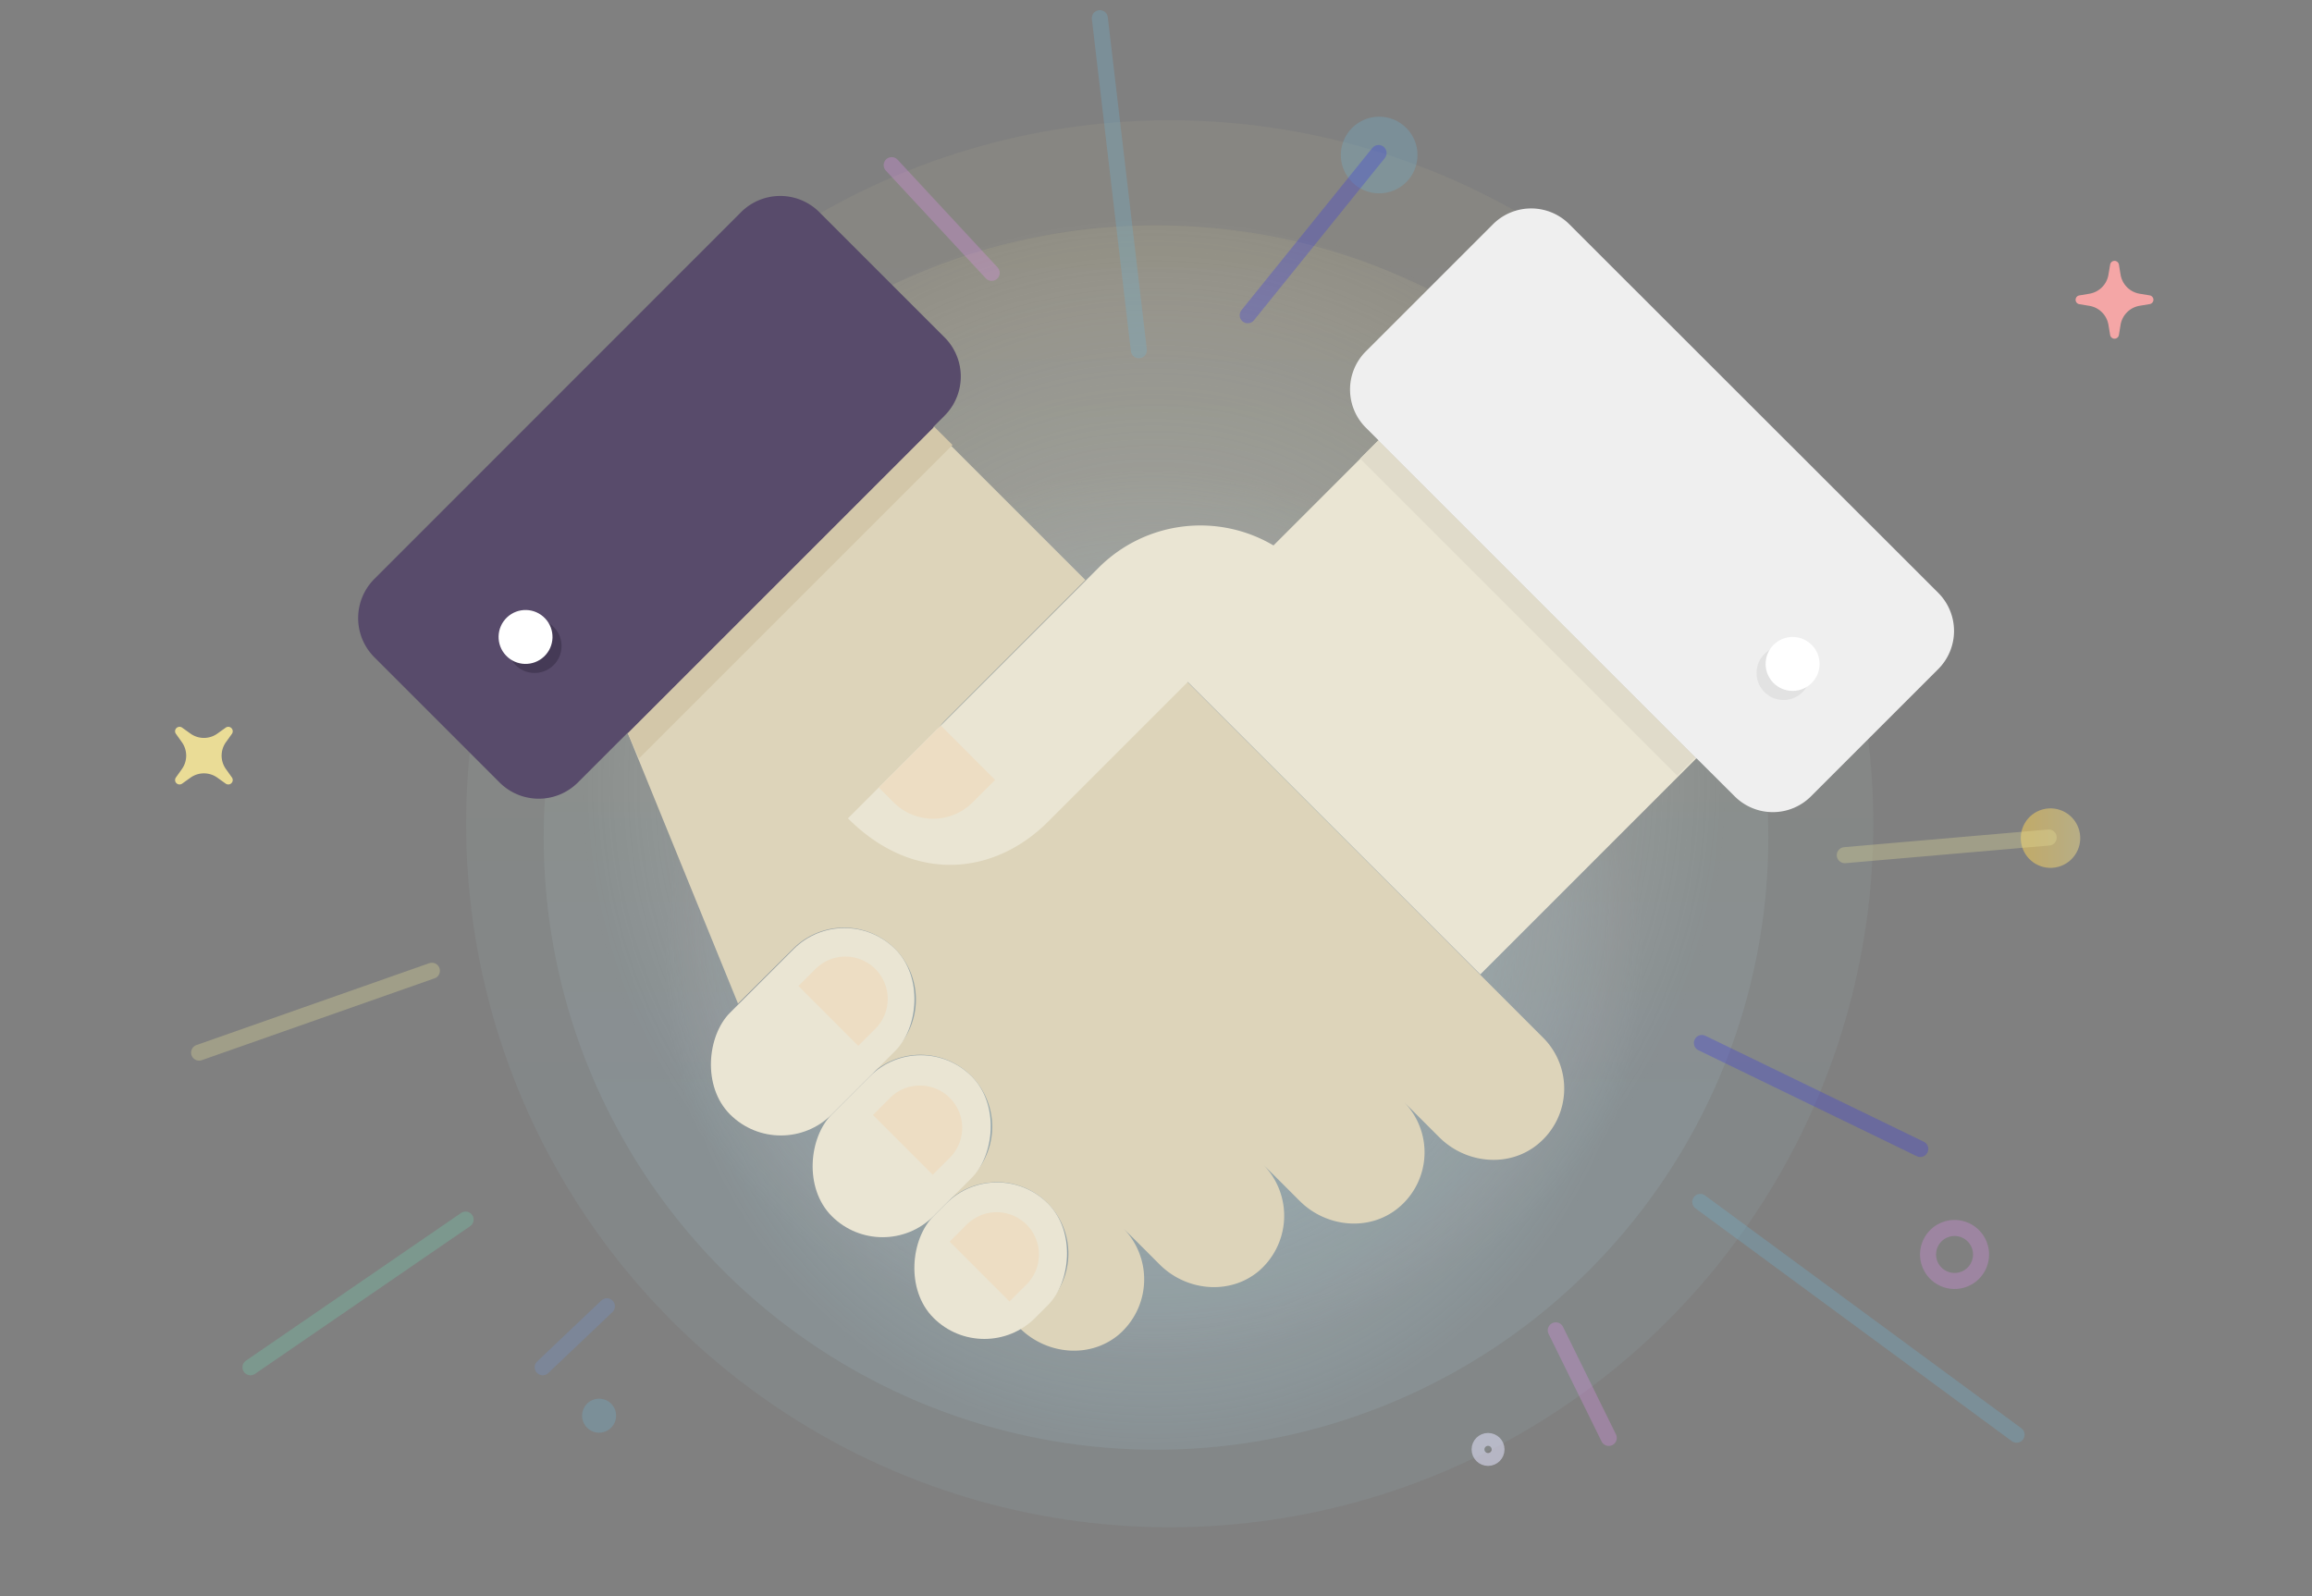 <svg viewBox="0 0 720 497.14" xmlns="http://www.w3.org/2000/svg" xmlns:xlink="http://www.w3.org/1999/xlink"><rect x="0" y="0" width="720" height="497.14" fill="#808080" stroke="none"/><linearGradient id="a" gradientUnits="userSpaceOnUse" x1="364.27" x2="364.27" y1="475.7" y2="37.45"><stop offset=".3" stop-color="#b0e1f5"/><stop offset="1" stop-color="#eadc96"/></linearGradient><radialGradient id="b" cx="359.335" cy="244.891" gradientUnits="userSpaceOnUse" r="178.155"><stop offset="0" stop-color="#999"/><stop offset="1" stop-color="#e6e6e6" stop-opacity="0"/></radialGradient><radialGradient id="c" cx="359.161" cy="298.284" gradientUnits="userSpaceOnUse" r="152.475"><stop offset="0" stop-color="#99d2d8"/><stop offset=".12" stop-color="#9bd3d9" stop-opacity=".98"/><stop offset=".26" stop-color="#9fd4da" stop-opacity=".92"/><stop offset=".4" stop-color="#a7d7dd" stop-opacity=".81"/><stop offset=".55" stop-color="#b1dbe2" stop-opacity=".66"/><stop offset=".7" stop-color="#bfe0e7" stop-opacity=".48"/><stop offset=".85" stop-color="#d0e6ee" stop-opacity=".25"/><stop offset="1" stop-color="#e2edf5" stop-opacity="0"/></radialGradient><linearGradient id="d" x1="360" x2="360" xlink:href="#a" y1="451.53" y2="70.17"/><linearGradient id="e" gradientTransform="matrix(1.69 .46 -.46 1.69 -318.25 -471.32)" gradientUnits="userSpaceOnUse" x1="633.33" x2="643.94" y1="260.87" y2="260.87"><stop offset="0" stop-color="#ffd55a"/><stop offset="1" stop-color="#eadc96"/></linearGradient><linearGradient id="f" x1="54.53" x2="72.48" xlink:href="#e" y1="235.35" y2="235.35"/><circle cx="364.27" cy="256.57" fill="url(#a)" opacity=".07" r="219.12"/><g opacity=".5"><circle cx="360" cy="245.8" fill="url(#b)" r="178.45"/><circle cx="360" cy="299.07" fill="url(#c)" opacity=".6" r="152.69"/></g><circle cx="360" cy="260.85" fill="url(#d)" opacity=".1" r="190.68"/><ellipse cx="638.63" cy="260.87" fill="url(#e)" opacity=".5" rx="9.26" ry="9.27" transform="matrix(.965 -.262 .262 .965 -46.06 176.62)"/><circle cx="429.5" cy="48.28" fill="#70b1d0" opacity=".3" r="11.94"/><path d="m342.51 5.66 12.15 103.42" style="opacity:.3;fill:none;stroke-miterlimit:10;stroke:#70b1d0;stroke-linecap:round;stroke-width:5"/><circle cx="186.52" cy="440.96" fill="#70b1d0" opacity=".3" r="5.3" transform="matrix(.297 -.955 .955 .297 -289.94 488.09)"/><g fill="none" stroke-miterlimit="10"><path d="m308.83 84.99-31.14-33.56" opacity=".3" stroke="#df92ef" stroke-linecap="round" stroke-width="5"/><circle cx="608.37" cy="390.85" opacity=".3" r="8.25" stroke="#df92ef" stroke-linecap="round" stroke-width="5" transform="matrix(.494 -.87 .87 .494 -31.89 726.92)"/><path d="m388.56 98.18 40.75-50.52" opacity=".3" stroke="#3636e0" stroke-linecap="round" stroke-width="5"/><circle cx="463.41" cy="451.44" opacity=".6" r="3.13" stroke="#dadaf2" stroke-width="4"/><path d="m134.5 302.35-72.5 25.5" opacity=".3" stroke="#eae39b" stroke-linecap="round" stroke-width="5"/><path d="m145 379.85-67 46" opacity=".3" stroke="#72ceaf" stroke-linecap="round" stroke-width="5"/><path d="m189 406.85-20 19" opacity=".3" stroke="#7295ce" stroke-linecap="round" stroke-width="5"/><path d="m484.5 414.35 16.5 33.5" opacity=".3" stroke="#df92ef" stroke-linecap="round" stroke-width="5"/><path d="m530 324.85 68 33" opacity=".3" stroke="#3636e0" stroke-linecap="round" stroke-width="5"/><path d="m529.5 374.35 98.5 72.5" opacity=".3" stroke="#70b1d0" stroke-linecap="round" stroke-width="5"/><path d="m574.5 266.35 63.5-5.5" opacity=".3" stroke="#eae39b" stroke-linecap="round" stroke-width="5"/></g><path d="m448.91 291.51-19.8-19.79-11.88-11.88-23.76-23.76-7.92-7.91-15.84-15.84-43.56 43.56a22.4 22.4 0 0 1 -31.68-31.68l43.53-43.57-47.38-47.38-95.1 95.1 34.31 84.21 17.17-17.09a22.4 22.4 0 0 1 31.68 31.68l-7.92 7.92a22.4 22.4 0 0 1 31.68 31.68l-6.44 6.41-1.5 1.51a20.75 20.75 0 0 1 1.88-1.54 22.09 22.09 0 0 1 12.07-4.84c.23 0 .46-.06.68-.07a22.24 22.24 0 0 1 18.25 36.65c-.41.49-.74 1-1.2 1.48l-4 4a22.11 22.11 0 0 1 -4.51 3.39c8.29 8.16 21.62 9.46 30.6 2.05a22.71 22.71 0 0 0 1.63-33.16l4 3.95 7.24 7.25c8.27 8.27 21.71 9.61 30.73 2.16a22.71 22.71 0 0 0 1.63-33.16l4 3.95 7.24 7.24c8.27 8.28 21.71 9.62 30.73 2.17a22.4 22.4 0 0 0 1.53-33.2l11.2 11.19c8.27 8.28 21.71 9.62 30.73 2.17a22.4 22.4 0 0 0 1.63-33.16l-19.8-19.81z" fill="#ddd4ba"/><path d="m290.51 133.12 3.65-3.65a17.26 17.26 0 0 0 0-24.39l-39-39a17.24 17.24 0 0 0 -24.38 0l-114.2 114.24a17.26 17.26 0 0 0 0 24.39l39 39a17.24 17.24 0 0 0 24.39 0l15.53-15.52.08.2 95.1-95.1z" fill="#584b6b"/><circle cx="166.62" cy="201.18" fill="#453a56" r="8.4" transform="matrix(.726 -.687 .687 .726 -92.69 169.62)"/><circle cx="163.79" cy="198.36" fill="#fff" r="8.4" transform="matrix(.726 -.687 .687 .726 -91.52 166.9)"/><path d="m296.62 138.6-97.58 97.58-3.54-7.78 95.46-95.46z" fill="#d3c7a9"/><rect fill="#eae5d3" height="72.8" rx="22.4" transform="matrix(-.707 -.707 .707 -.707 204.86 727.45)" width="44.8" x="230.69" y="284.9"/><rect fill="#eae5d3" height="61.6" rx="22.4" transform="matrix(-.707 -.707 .707 -.707 226.98 807.89)" width="44.8" x="258.41" y="326.14"/><rect fill="#eae5d3" height="50.4" rx="22.4" transform="matrix(-.707 -.707 .707 -.707 249.1 888.33)" width="44.8" x="286.13" y="367.38"/><path d="m396.59 169.88a44.76 44.76 0 0 0 -54.4 6.88l-78.13 78.12c20.7 20.7 45.82 17.54 62.29 1.08l43.56-43.56 91.09 91.08 67.22-67.23-99-99z" fill="#eae5d3"/><path d="m540.19 248a16.8 16.8 0 0 0 23.81 0l39.6-39.6a16.8 16.8 0 0 0 0-23.76l-114.89-114.8a16.8 16.8 0 0 0 -23.76 0l-39.6 39.6a16.8 16.8 0 0 0 0 23.76l4 4-.1.09 99 99 .1-.09z" fill="#efefef"/><circle cx="555.42" cy="209.62" fill="#e2e2e2" r="8.4"/><path d="m267.28 325.74 5.31-5.31a13.18 13.18 0 0 0 0-18.64 13.18 13.18 0 0 0 -18.63 0l-5.31 5.31z" fill="#edddc3"/><path d="m290.48 365.9 5.31-5.31a13.18 13.18 0 0 0 0-18.63 13.16 13.16 0 0 0 -18.63 0l-5.31 5.31z" fill="#edddc3"/><path d="m314.38 405.36 5.31-5.31a13.18 13.18 0 0 0 0-18.64 13.18 13.18 0 0 0 -18.63 0l-5.31 5.31z" fill="#edddc3"/><circle cx="558.25" cy="206.79" fill="#fff" r="8.4"/><path d="m405.96 185.43h139.67v8h-139.67z" fill="#e0dbca" transform="matrix(.707 .707 -.707 .707 273.3 -280.95)"/><path d="m293 226-19.31 19.3 4.61 4.61a17.39 17.39 0 0 0 24.59 0l7-7z" fill="#edddc3"/><path d="m659.87 104.31.52-3.15a7.22 7.22 0 0 1 5.92-5.92l3.15-.53a1.38 1.38 0 0 0 1.16-1.36 1.39 1.39 0 0 0 -1.16-1.35l-3.15-.52a7.22 7.22 0 0 1 -5.92-5.92l-.52-3.15a1.39 1.39 0 0 0 -1.37-1.16 1.38 1.38 0 0 0 -1.36 1.16l-.53 3.15a7.2 7.2 0 0 1 -5.92 5.92l-3.15.53a1.38 1.38 0 0 0 -1.16 1.36 1.39 1.39 0 0 0 1.16 1.37l3.15.52a7.21 7.21 0 0 1 5.92 5.92l.53 3.15a1.38 1.38 0 0 0 1.36 1.16 1.39 1.39 0 0 0 1.37-1.18z" fill="#f4a6a6"/><path d="m72.22 242.14-1.86-2.6a7.21 7.21 0 0 1 0-8.38l1.86-2.6a1.38 1.38 0 0 0 -.15-1.78 1.38 1.38 0 0 0 -1.78-.15l-2.6 1.86a7.19 7.19 0 0 1 -8.37 0l-2.6-1.86a1.4 1.4 0 0 0 -1.79.15 1.37 1.37 0 0 0 -.14 1.78l1.85 2.6a7.21 7.21 0 0 1 0 8.38l-1.85 2.6a1.38 1.38 0 0 0 .14 1.78 1.4 1.4 0 0 0 1.79.15l2.6-1.86a7.19 7.19 0 0 1 8.37 0l2.6 1.86a1.38 1.38 0 0 0 1.78-.15 1.38 1.38 0 0 0 .15-1.78z" fill="url(#f)"/></svg>